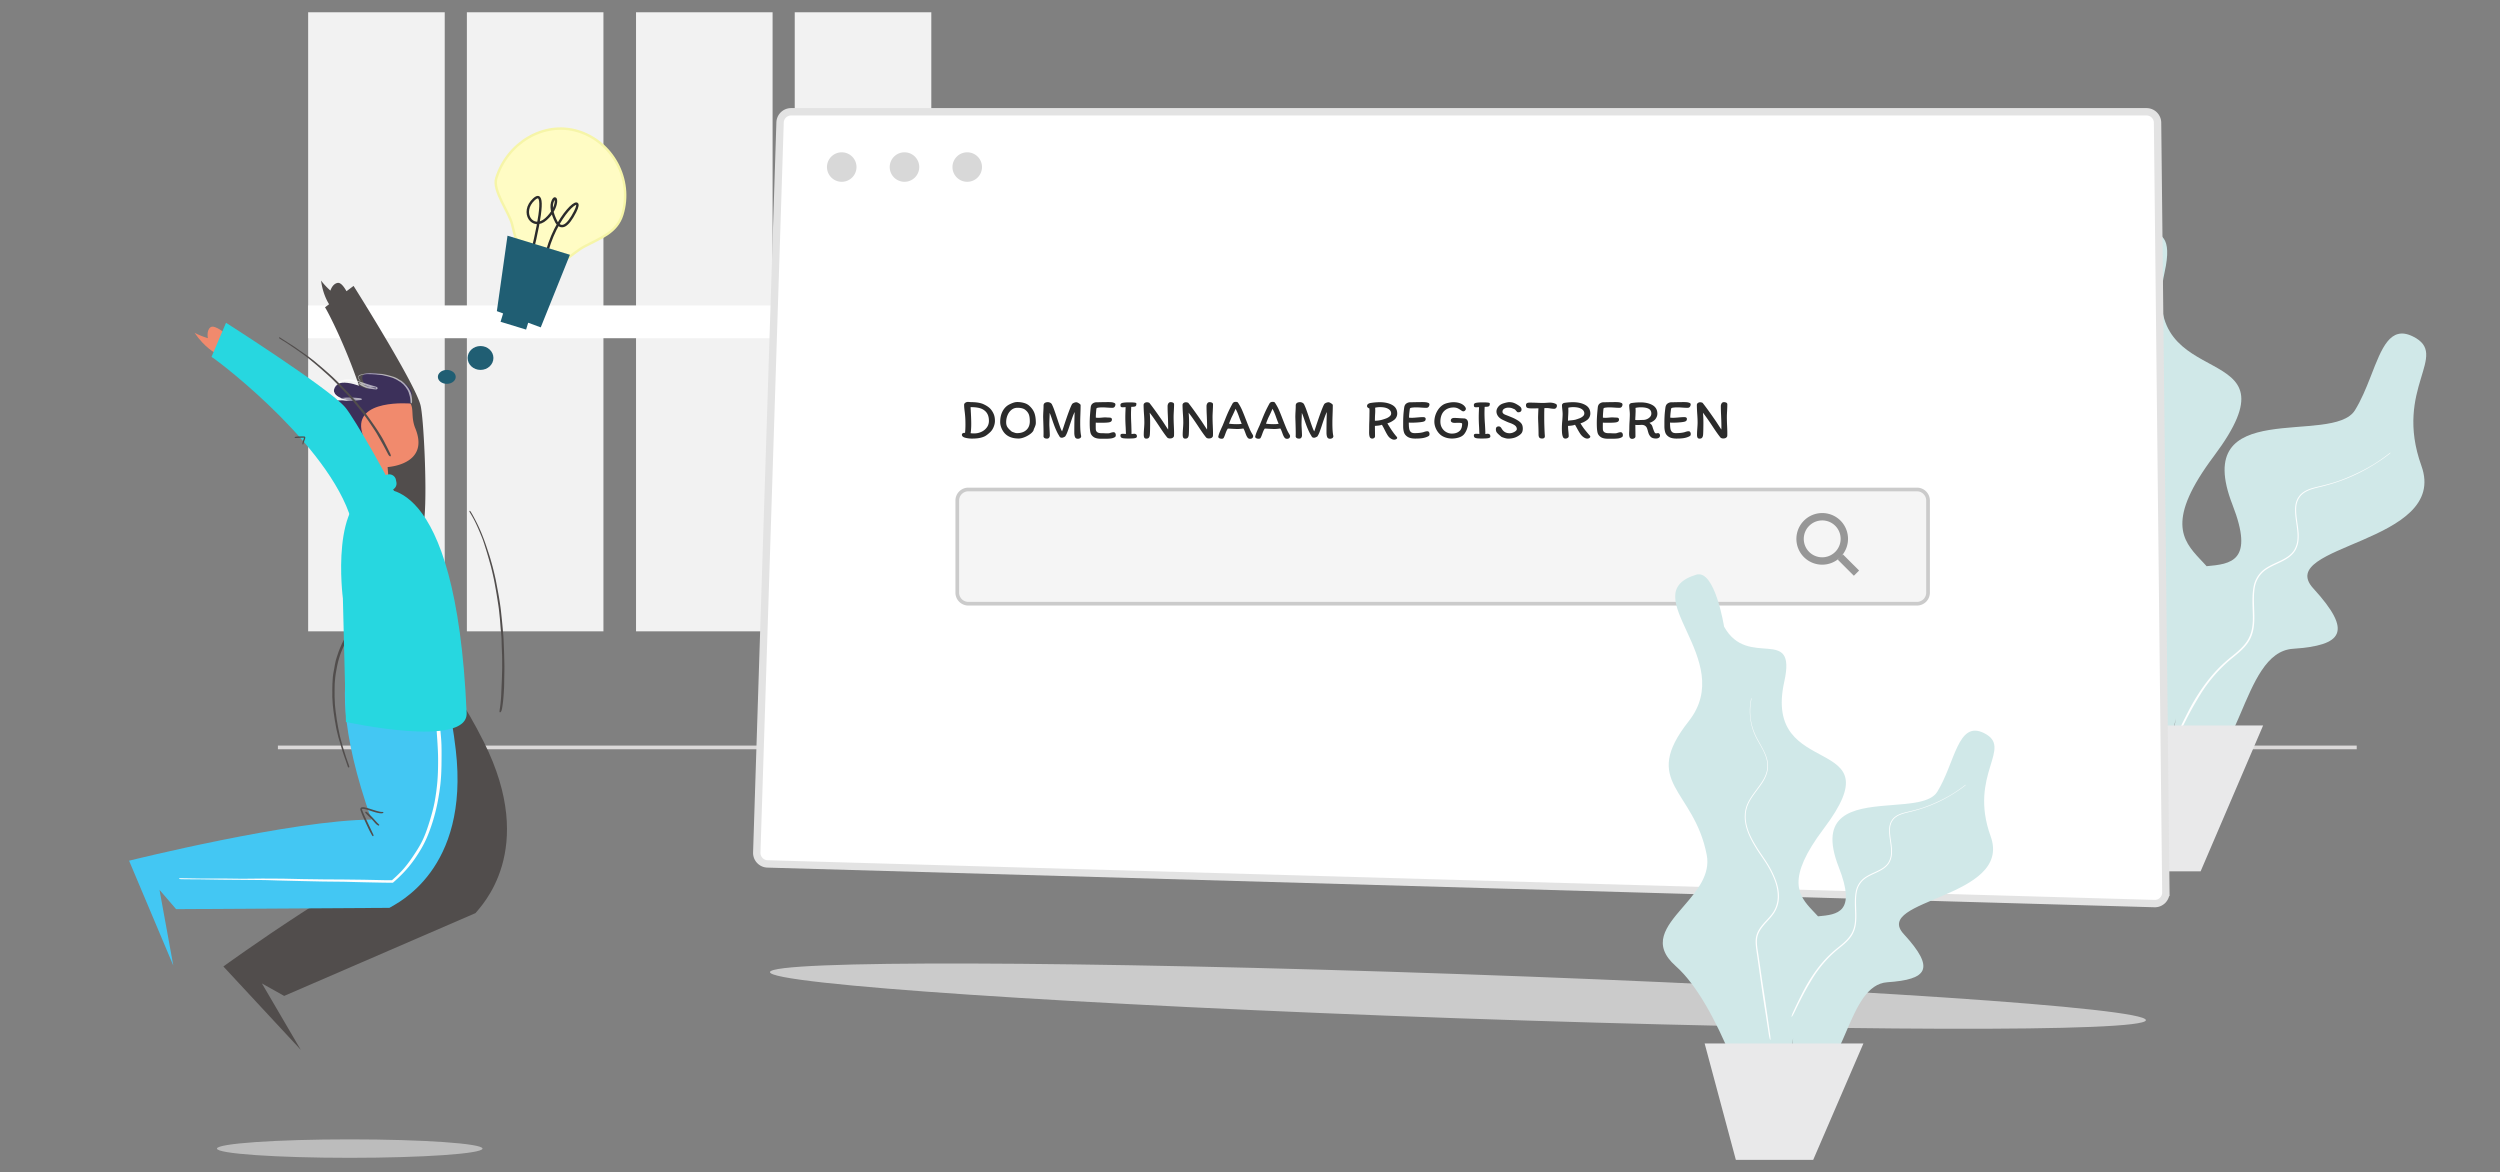 <svg xmlns="http://www.w3.org/2000/svg" width="610" height="286" fill="none"><rect width="100%" height="100%" fill="#808080" stroke="none"/><path fill="#F2F2F2" d="M75.19 3h33.323v151.049H75.19V3Zm80 0h33.323v151.049H155.19V3Zm-41.273 0h33.323v151.049h-33.323V3Zm80 0h33.323v151.049h-33.323V3Z"/><path stroke="#fff" stroke-width="8" d="M75.19 78.524h152.05"/><path stroke="#DBD9D9" stroke-width=".9" d="M67.809 182.37h507.23"/><path fill="#D0E8E8" d="M509.882 49.562c7.23 13.21 22.162-.714 18.285 16.85-6.785 30.736 34.35 15.089 12.002 44.907-11.62 15.507-7.714 20.466-3.365 25.102l.754.801c.29.308.577.617.858.93 5.938-.547 11.704-1.146 6.308-15-10.398-26.69 24.47-14.283 29.888-23.06 1.517-2.458 2.67-5.258 3.72-7.93l.223-.57c2.589-6.629 4.64-12.246 10.203-9.495 9.182 4.54-4.779 12.547 2.065 31.557 6.845 19.011-36.136 19.244-26.381 29.912 9.754 10.667 7.159 13.909-4.983 14.74-6.434.44-9.54 8.238-12.852 15.985l-.377.877c-2.83 6.565-5.907 12.893-11.396 14.446-7.181 2.031-5.394-4.17-3.956-14.249-4.336 19.102-1.659 35.154-12.553 23.667 0 0-9.71-33.706-23.124-45.682-7.51-6.707-2.817-12.184 2.298-18.155l.55-.642c3.847-4.507 7.695-9.327 6.573-15.188-3.884-20.27-20.278-21.933-5.452-40.893 14.827-18.958-17.002-38.863 2.28-44.781 5.671-1.74 8.432 15.87 8.432 15.87v.001Z"/><path fill="#fff" d="M518.027 84.525c.16-.773.28-.739.127.013-.334 1.758-.43 3.583-.225 5.372a17.515 17.515 0 0 0 1.416 5.177c.734 1.642 1.719 3.182 2.542 4.832.411.824.782 1.681 1.033 2.583.251.9.369 1.85.289 2.789-.147 1.899-1.044 3.632-2.083 5.134-1.04 1.519-2.198 2.925-3.13 4.461-.459.77-.852 1.573-1.126 2.413-.102.43-.258.848-.3 1.29-.031.22-.072.437-.095.657l-.03.663c-.062 1.774.392 3.552 1.042 5.22.68 1.667 1.582 3.24 2.541 4.776.958 1.54 2.037 3.007 3.01 4.571a29.885 29.885 0 0 1 2.436 4.841c.667 1.685 1.088 3.493 1.086 5.331a9.29 9.29 0 0 1-1.618 5.21c-1.042 1.514-2.392 2.713-3.455 4.123-.528.702-1 1.45-1.277 2.271-.292.815-.376 1.69-.344 2.568.03.91.178 1.823.315 2.742l.412 2.755.787 5.503c.28 1.832.564 3.684.846 5.516l.796 5.506.786 5.503c.397 2.793.039 2.854-.396.035l-.838-5.493-.852-5.511-.78-5.504-.766-5.49-.391-2.75c-.129-.915-.272-1.839-.301-2.78-.032-.904.048-1.841.357-2.716.291-.88.787-1.67 1.332-2.39 1.099-1.442 2.442-2.609 3.46-4.074 1.02-1.458 1.55-3.262 1.556-5.032.006-1.773-.361-3.534-1.014-5.198-.645-1.668-1.47-3.263-2.408-4.791-.957-1.55-2.053-3.022-3.012-4.574-.961-1.55-1.852-3.15-2.536-4.843-.654-1.695-1.117-3.498-1.05-5.324l.032-.682c.024-.226.067-.45.1-.675.046-.454.204-.885.313-1.327.285-.864.691-1.684 1.16-2.464.95-1.555 2.113-2.979 3.149-4.478 1.038-1.487 1.943-3.158 2.095-5.006.171-1.842-.431-3.634-1.24-5.263-.808-1.644-1.834-3.195-2.567-4.854a17.618 17.618 0 0 1-1.387-5.222c-.2-1.8-.141-3.637.203-5.414Zm64.818 26.213c.547-.422.623-.325.085.094-1.25.98-2.586 1.866-3.943 2.697a43.075 43.075 0 0 1-4.192 2.265 44.147 44.147 0 0 1-4.416 1.784c-1.501.52-3.04.944-4.58 1.309-1.52.365-3.086.795-4.18 1.834-.28.247-.477.567-.689.87-.115.148-.161.334-.247.498l-.058.126a1.8 1.8 0 0 0-.133.397c-.234.711-.24 1.488-.23 2.251.065 1.543.398 3.086.553 4.676.09.792.097 1.608.007 2.42-.087.818-.37 1.612-.767 2.342-.43.716-1.036 1.308-1.7 1.778-.666.472-1.385.84-2.101 1.181-1.429.68-2.896 1.277-4.035 2.277a6.589 6.589 0 0 0-2.057 3.853c-.258 1.491-.213 3.035-.167 4.578.047 1.545.14 3.116-.038 4.688-.162 1.563-.681 3.137-1.642 4.415-.943 1.288-2.169 2.294-3.367 3.272-1.257 1-2.43 2.08-3.534 3.233a37.386 37.386 0 0 0-3.055 3.675c-.946 1.29-1.776 2.674-2.588 4.05a75.6 75.6 0 0 0-2.303 4.211 168.556 168.556 0 0 0-2.119 4.31c-1.045 2.202-1.378 2.057-.35-.186.67-1.462 1.353-2.907 2.076-4.343.722-1.44 1.454-2.883 2.276-4.271a47.13 47.13 0 0 1 2.657-4.037 37.44 37.44 0 0 1 3.097-3.697 35.885 35.885 0 0 1 3.587-3.23c1.201-.972 2.4-1.987 3.305-3.216.917-1.215 1.431-2.68 1.6-4.209.182-1.531.07-3.11.027-4.657-.04-1.547-.05-3.097.217-4.635a6.918 6.918 0 0 1 2.16-4.041c1.2-1.046 2.695-1.66 4.114-2.331.712-.336 1.418-.69 2.064-1.14.644-.447 1.222-1.004 1.63-1.677.375-.69.647-1.438.732-2.223.088-.781.084-1.574 0-2.357-.145-1.57-.474-3.118-.534-4.693-.007-.782-.002-1.584.244-2.337.044-.192.111-.379.202-.554.09-.174.141-.37.262-.527.225-.324.436-.66.734-.921 1.174-1.094 2.784-1.478 4.304-1.838 1.537-.356 3.05-.738 4.55-1.247 1.5-.506 2.982-1.129 4.417-1.794a43.2 43.2 0 0 0 4.198-2.216 42.03 42.03 0 0 0 3.927-2.707Z"/><path fill="#E9E9EA" d="m503.987 177.017 9.478 35.584h23.489l15.246-35.584h-48.213Z"/><path fill="#CBCBCB" d="M355.548 248.452c92.709 3.237 167.949 3.448 168.053.47.104-2.978-74.968-8.016-167.677-11.254-92.709-3.237-167.949-3.448-168.053-.47-.104 2.978 74.968 8.016 167.677 11.254Z"/><path fill="#fff" stroke="#E3E3E3" stroke-width="1.8" d="M523.741 27.276a2.696 2.696 0 0 1 2.702 2.668l2.027 187.806a2.697 2.697 0 0 1-2.656 2.726l-338.536-9.68a2.7 2.7 0 0 1-2.625-2.771l5.684-178.138a2.695 2.695 0 0 1 2.7-2.611h330.704Z"/><path fill="#2B2B2B" d="M237.192 107.014c.84 0 1.533-.068 2.08-.203.545-.135.98-.31 1.301-.525a7.82 7.82 0 0 0 1.03-.84c.345-.317.625-.735.84-1.253.214-.518.321-1.015.321-1.491 0-.644-.098-1.197-.294-1.659a4.579 4.579 0 0 0-.756-1.225c-.382-.43-.945-.819-1.687-1.169-.742-.35-1.747-.525-3.017-.525-.084 0-.21-.01-.378-.028a5.724 5.724 0 0 0-.49-.028c-.205 0-.406.068-.602.203-.196.135-.294.301-.294.497 0 .308.017.611.05.91.032.299.053.48.062.546.066.504.117 1.01.154 1.519.038.509.056 1.15.056 1.925 0 .69-.032 1.344-.098 1.96a.633.633 0 0 0-.168-.014.755.755 0 0 0-.413.119.378.378 0 0 0-.14.138.375.375 0 0 0-.049.191c0 .345.257.59.77.735a6.335 6.335 0 0 0 1.722.217Zm.518-1.26c-.364 0-.658-.019-.882-.056.103-.579.154-1.349.154-2.31 0-.663-.028-1.535-.084-2.618-.018-.28-.028-.476-.028-.588-.025-.28-.039-.56-.042-.84.71 0 1.316.049 1.82.147.504.098.93.254 1.274.469.467.29.812.658 1.036 1.106.224.448.336.99.336 1.624 0 .607-.168 1.141-.504 1.603a3.367 3.367 0 0 1-1.33 1.078 4.085 4.085 0 0 1-1.75.385ZM248.569 107c.373 0 .807-.093 1.302-.28a6.22 6.22 0 0 0 1.379-.728c.425-.299.73-.611.917-.938.028-.168.112-.397.252-.686.093-.21.175-.425.245-.644.051-.168.077-.355.077-.56 0-.98-.119-1.785-.357-2.415-.238-.63-.651-1.211-1.239-1.743-.327-.299-.747-.525-1.26-.679a5.926 5.926 0 0 0-1.708-.231c-.308 0-.66.072-1.057.217a6.89 6.89 0 0 0-1.141.539c-.607.392-1.08.94-1.421 1.645-.34.705-.511 1.533-.511 2.485 0 .355.058.719.175 1.092.117.373.282.733.497 1.078.765 1.232 2.049 1.848 3.85 1.848Zm-.392-1.316c-.177 0-.336-.021-.476-.063-.14-.042-.406-.138-.798-.287-.476-.383-.828-.737-1.057-1.064-.229-.327-.343-.742-.343-1.246 0-.588.11-1.153.329-1.694.22-.541.539-.982.959-1.323.42-.34.92-.511 1.498-.511.383 0 .74.042 1.071.126.331.084.604.215.819.392.41.327.695.695.854 1.106.159.41.238.97.238 1.68 0 .896-.28 1.6-.84 2.114-.56.513-1.311.77-2.254.77Zm14.849 1.372c.177 0 .35-.049.518-.147.168-.098.256-.264.266-.497-.16-.635-.238-1.685-.238-3.15 0-.448.004-.842.014-1.183.009-.34.018-.632.028-.875.037-1.008.056-1.792.056-2.352 0-.121-.138-.268-.413-.441-.276-.173-.483-.259-.623-.259-.187 0-.385.044-.595.133-.21.089-.357.189-.441.301-.364.588-1.074 2.492-2.128 5.712l-.322.952c-.122-.168-.271-.488-.448-.959a57.843 57.843 0 0 1-.714-2.065c-.318-.952-.57-1.687-.756-2.205a13.49 13.49 0 0 0-.56-1.351.923.923 0 0 0-.427-.406 1.289 1.289 0 0 0-.567-.14c-.308 0-.56.068-.756.203-.196.135-.294.348-.294.637 0 .252-.005.485-.014.7l-.028.56a28.248 28.248 0 0 0-.056 1.512l.014.504c.056 1.568.084 2.711.084 3.43 0 .355-.005.611-.014.77a.526.526 0 0 0 .245.441c.154.098.357.147.609.147.233 0 .406-.08.518-.238a.97.97 0 0 0 .168-.574c0-.308-.028-.947-.084-1.918a12.39 12.39 0 0 1-.028-.756c0-.261.009-.69.028-1.288.028-.495.042-.99.042-1.484.074.121.165.329.273.623.107.294.217.609.329.945.056.159.114.329.175.511.06.182.128.371.203.567.196.56.41 1.097.644 1.61.233.513.424.882.574 1.106.046.075.102.173.168.294a.87.87 0 0 0 .224.28c.084.065.224.098.42.098.12 0 .263-.04.427-.119l.329-.161c.196-.261.385-.63.567-1.106.239-.643.461-1.291.665-1.946.189-.567.35-1.04.484-1.421l.125-.35c.154-.425.32-.814.497-1.169a137.35 137.35 0 0 0-.084 4.998c0 .485.058.861.175 1.127.116.266.357.399.72.399h.001Zm6.616 0c.532 0 .968-.019 1.31-.056.34-.037.636-.117.888-.238.168-.084.28-.166.336-.245.056-.08.08-.217.07-.413a.765.765 0 0 0-.14-.441.47.47 0 0 0-.176-.155.472.472 0 0 0-.23-.048c-.13 0-.273.021-.427.063-.154.042-.31.091-.469.147-.159.047-.36.07-.602.07l-.518-.014a17.766 17.766 0 0 0-.952-.028c-.877 0-1.33-.327-1.358-.98-.01-.168-.014-.457-.014-.868 0-.317.005-.56.014-.728.261.019.48.028.658.028h.854c.793 0 1.367-.033 1.722-.098.261-.056.443-.14.546-.252a.637.637 0 0 0 .154-.448c0-.308-.215-.462-.644-.462l-.434-.014a6.673 6.673 0 0 0-.49-.028 7.118 7.118 0 0 0-.826.042 9.622 9.622 0 0 1-.882.056c-.215 0-.43-.014-.644-.042-.019-.401.023-1.11.126-2.128.01-.112.07-.191.182-.238.112-.047.299-.08.56-.098.205-.028.434-.042.686-.042.2 0 .467.01.8.029l.432.027c.415.032.83.05 1.246.056.252 0 .439-.089.56-.266a.957.957 0 0 0 .182-.546.399.399 0 0 0-.224-.357 2.638 2.638 0 0 0-.63-.189 9.908 9.908 0 0 0-1.092-.042l-1.232.014c-.653.019-1.125.028-1.414.028-.355 0-.672.1-.952.301-.28.2-.443.525-.49.973-.159 1.53-.238 2.753-.238 3.668 0 .42.005.737.014.952.019.635.08 1.153.182 1.554.103.401.355.744.756 1.029.401.285 1.017.427 1.848.427h.952Zm5.819-.056c.522 0 .921-.016 1.197-.049.275-.033.469-.086.58-.161a.369.369 0 0 0 .128-.138.368.368 0 0 0 .041-.184c0-.215-.061-.373-.182-.476-.122-.103-.285-.154-.49-.154-.075 0-.29.023-.644.07 0-.523-.019-1.325-.056-2.408a49.14 49.14 0 0 1-.07-2.506c0-.345.018-.92.056-1.722l.28-.014c.382 0 .641-.049.777-.147.135-.098.203-.306.203-.623 0-.13-.143-.215-.427-.252a10.726 10.726 0 0 0-1.281-.056c-.738 0-1.286.037-1.645.112-.36.075-.54.243-.54.504 0 .233.036.387.106.462.07.075.207.112.413.112.177 0 .424-.01.742-.028l-.028.77c-.028.7-.042 1.25-.042 1.652 0 .747.028 1.568.084 2.464l.07 1.652-.462-.028-.294-.014c-.187 0-.332.028-.434.084-.103.056-.154.163-.154.322 0 .215.056.376.168.483.112.107.312.18.602.217.289.037.723.056 1.302.056Zm4.25.028c.27 0 .47-.072.595-.217.126-.145.208-.352.245-.623.028-.215.05-.665.063-1.351.014-.686.021-1.244.021-1.673 0-.97-.037-1.792-.112-2.464.598.756 1.368 1.848 2.31 3.276.84 1.279 1.48 2.184 1.918 2.716.066.09.156.161.26.203.125.06.277.091.454.091.336 0 .586-.072.75-.217.163-.145.244-.292.244-.441.01-.15.014-.378.014-.686v-.136c-.004-.383-.023-.94-.056-1.67a48.742 48.742 0 0 1-.056-2.058c0-.327.019-.826.056-1.498.038-.69.056-1.227.056-1.61a.435.435 0 0 0-.252-.42 1.266 1.266 0 0 0-.574-.126c-.252 0-.44.1-.567.301a1.3 1.3 0 0 0-.189.707c0 .69.024 1.489.07 2.394a74.977 74.977 0 0 1 .07 2.66c0 .27-.004.48-.014.63l-1.316-2.016c-1.372-1.997-2.46-3.5-3.262-4.508a1.422 1.422 0 0 0-.588-.14.925.925 0 0 0-.567.182.602.602 0 0 0-.245.518c0 .439.028 1.115.084 2.03.066.83.098 1.568.098 2.212-.001.314-.013.627-.037.94l-.015.24-.018.248c-.056.765-.08 1.34-.07 1.722.019.29.077.492.175.609.098.117.25.175.455.175Zm9.5 0c.271 0 .47-.072.596-.217.126-.145.207-.352.245-.623.028-.215.049-.665.063-1.351.014-.686.02-1.244.02-1.673 0-.97-.037-1.792-.111-2.464.597.756 1.367 1.848 2.31 3.276.84 1.279 1.48 2.184 1.918 2.716.066.09.156.161.259.203.126.06.277.091.455.091.336 0 .585-.072.749-.217.163-.145.245-.292.245-.441.01-.15.014-.378.014-.686 0-.383-.019-.985-.056-1.806a48.742 48.742 0 0 1-.056-2.058c0-.327.018-.826.056-1.498.037-.69.056-1.227.056-1.61a.435.435 0 0 0-.252-.42 1.266 1.266 0 0 0-.574-.126c-.252 0-.441.1-.567.301a1.3 1.3 0 0 0-.19.707c0 .69.024 1.489.07 2.394.01.196.024.57.043 1.12.018.55.028 1.064.028 1.54 0 .27-.005.48-.014.63l-1.316-2.016c-1.372-1.997-2.46-3.5-3.262-4.508a1.422 1.422 0 0 0-.588-.14.925.925 0 0 0-.567.182.602.602 0 0 0-.245.518c0 .439.028 1.115.084 2.03.065.83.098 1.568.098 2.212 0 .233-.01.5-.028.798l-.042.63c-.056.765-.08 1.34-.07 1.722.018.29.077.492.175.609.098.117.25.175.455.175h-.001Zm15.83.042a.772.772 0 0 0 .524-.175c.136-.117.203-.287.203-.511 0-.093-.074-.261-.224-.504a8.728 8.728 0 0 1-.637-1.239 63.15 63.15 0 0 1-.679-1.687l-.294-.742a54.297 54.297 0 0 0-.875-2.17c-.232-.53-.506-1.04-.819-1.526a2.207 2.207 0 0 0-.21-.315.401.401 0 0 0-.189-.112 1.505 1.505 0 0 0-.385-.035.82.82 0 0 0-.434.119.713.713 0 0 0-.28.287c-.362.65-.7 1.314-1.015 1.988-.256.56-.539 1.232-.847 2.016l-.56 1.372a40.208 40.208 0 0 0-.707 1.589 6.446 6.446 0 0 0-.357 1.127c0 .159.087.282.26.371.172.089.361.133.566.133.243 0 .406-.07.49-.21.122-.205.266-.55.434-1.036.089-.256.19-.508.301-.756.08-.168.175-.327.287-.476.28 0 .654.019 1.12.056.122 0 .306.007.553.021.248.014.474.021.68.021.373 0 .853-.042 1.441-.126.112.168.213.369.301.602l.161.42c.094.27.182.502.266.693.084.191.187.366.308.525.14.187.346.28.616.28h.001Zm-3.22-3.57c-.691 0-1.335-.037-1.933-.112.299-.83.565-1.465.798-1.904.346-.71.607-1.288.784-1.736.29.495.579 1.162.868 2.002.28.784.495 1.335.644 1.652-.28.065-.667.098-1.162.098h.001Zm12.23 3.57c.215 0 .39-.058.525-.175.135-.117.203-.287.203-.511 0-.093-.075-.261-.224-.504a8.728 8.728 0 0 1-.637-1.239 63.176 63.176 0 0 1-.68-1.687l-.293-.742a54.297 54.297 0 0 0-.875-2.17c-.233-.53-.507-1.04-.82-1.526a2.207 2.207 0 0 0-.21-.315.4.4 0 0 0-.188-.112 1.505 1.505 0 0 0-.385-.035.82.82 0 0 0-.434.119.713.713 0 0 0-.28.287c-.362.65-.7 1.314-1.015 1.988a39.55 39.55 0 0 0-.847 2.016l-.56 1.372a40.208 40.208 0 0 0-.707 1.589 6.446 6.446 0 0 0-.357 1.127c0 .159.086.282.259.371.173.089.362.133.567.133.243 0 .406-.07.49-.21.121-.205.266-.55.434-1.036.121-.336.222-.588.3-.756a2.78 2.78 0 0 1 .288-.476c.28 0 .653.019 1.12.056.121 0 .306.007.553.021.247.014.474.021.679.021.373 0 .854-.042 1.442-.126.112.168.212.369.3.602l.162.42c.093.27.182.502.266.693.084.191.187.366.308.525.14.187.345.28.616.28Zm-3.22-3.57c-.69 0-1.335-.037-1.932-.112.299-.83.565-1.465.798-1.904.345-.71.607-1.288.784-1.736.29.495.579 1.162.868 2.002.28.784.495 1.335.644 1.652-.28.065-.667.098-1.162.098Zm13.728 3.556c.178 0 .35-.049.518-.147.168-.098.257-.264.266-.497-.158-.635-.238-1.685-.238-3.15 0-.448.005-.842.014-1.183l.028-.875c.038-1.008.056-1.792.056-2.352 0-.121-.137-.268-.413-.441-.275-.173-.483-.259-.623-.259a1.53 1.53 0 0 0-.595.133c-.21.089-.357.189-.44.301-.365.588-1.074 2.492-2.129 5.712l-.322.952c-.12-.168-.27-.488-.448-.959a57.843 57.843 0 0 1-.714-2.065 99.688 99.688 0 0 0-.756-2.205 13.73 13.73 0 0 0-.56-1.351.923.923 0 0 0-.427-.406 1.289 1.289 0 0 0-.567-.14c-.308 0-.56.068-.756.203-.196.135-.294.348-.294.637 0 .252-.004.485-.014.7-.009.215-.018.401-.028.56a28.248 28.248 0 0 0-.056 1.512l.014.504c.056 1.568.084 2.711.084 3.43 0 .355-.004.611-.014.77a.526.526 0 0 0 .245.441c.154.098.357.147.61.147.233 0 .405-.08.517-.238a.97.97 0 0 0 .168-.574c0-.308-.028-.947-.084-1.918-.018-.317-.028-.57-.028-.756 0-.261.01-.69.028-1.288.028-.495.042-.99.042-1.484.075.121.166.329.273.623.108.294.217.609.33.945.055.159.114.329.174.511.061.182.129.371.203.567.196.56.411 1.097.644 1.61.234.513.425.882.574 1.106.047.075.103.173.168.294a.87.87 0 0 0 .224.28c.084.065.224.098.42.098.122 0 .264-.04.427-.119l.17-.083.12-.058.04-.02c.195-.261.384-.63.566-1.106.239-.643.461-1.291.665-1.946.252-.756.455-1.346.61-1.771.153-.425.32-.814.496-1.169a137.35 137.35 0 0 0-.084 4.998c0 .485.059.861.175 1.127.117.266.357.399.721.399Zm15.608.224a.989.989 0 0 0 .518-.133c.15-.089.224-.194.224-.315a.342.342 0 0 0-.112-.252c-.71-.812-1.47-1.909-2.282-3.29.579-.15 1.148-.443 1.708-.882.215-.177.385-.399.511-.665s.19-.544.19-.833c0-.933-.402-1.629-1.205-2.086-.803-.457-1.815-.686-3.038-.686-.719 0-1.456.06-2.212.182a1.427 1.427 0 0 0-.65.245.621.621 0 0 0-.26.539c0 .121.056.231.168.329.112.098.243.17.392.217.028.224.042.443.042.658l-.014.714c0 .355-.01.905-.028 1.652a36.275 36.275 0 0 0-.042 1.806l-.014 1.022c0 .55.065.957.196 1.218.13.196.317.294.56.294.196 0 .36-.054.49-.161a.519.519 0 0 0 .196-.427c0-.476-.01-1.311-.028-2.506.392-.028.723-.06.994-.098.27-.037.509-.098.714-.182.047.075.191.331.434.77l.238.476c.261.523.495.95.7 1.281.205.331.43.581.672.749.336.243.649.364.938.364Zm-4.69-4.62c0-.317.01-.737.028-1.26.037-.523.056-.924.056-1.204 0-.14-.01-.378-.028-.714.401-.093.793-.14 1.176-.14.877 0 1.552.142 2.023.427.471.285.707.651.707 1.099 0 .28-.119.52-.357.721a2.837 2.837 0 0 1-.777.469c-.28.112-.625.229-1.036.35a6.283 6.283 0 0 1-1.792.252Zm9.893 4.354c.69 0 1.267-.037 1.729-.112.462-.075.88-.2 1.253-.378.177-.084.296-.166.357-.245.06-.08.09-.217.09-.413a.787.787 0 0 0-.132-.441.449.449 0 0 0-.4-.203c-.214 0-.517.07-.91.21-.55.168-1.287.252-2.211.252-.411 0-.717-.098-.917-.294-.201-.196-.332-.471-.392-.826-.061-.355-.091-.84-.091-1.456.261.019.48.028.658.028.466 0 .959-.019 1.477-.056.518-.037.94-.089 1.267-.154.27-.056.457-.14.56-.252.102-.112.154-.27.154-.476a.363.363 0 0 0-.154-.308c-.103-.075-.262-.112-.476-.112-.336 0-.761.023-1.274.07-.7.065-1.2.098-1.498.098-.234 0-.453-.014-.658-.042 0-.457.065-1.167.196-2.128a.304.304 0 0 1 .196-.238c.112-.047.298-.08.56-.098.205-.028.476-.042.812-.042.27 0 .676.019 1.218.056.415.032.83.05 1.246.056.252 0 .44-.089.567-.266a.937.937 0 0 0 .189-.546c0-.168-.068-.287-.203-.357-.136-.07-.343-.133-.623-.189a10.16 10.16 0 0 0-1.092-.042l-1.218.014c-.654.019-1.167.028-1.54.028-.346 0-.663.1-.952.301-.29.2-.467.525-.532.973-.103.747-.17 1.4-.203 1.96s-.05 1.143-.05 1.75v.882c0 .57.07 1.069.21 1.498.14.43.432.786.876 1.071.443.285 1.08.427 1.91.427h.001Zm8.884-.014a5.46 5.46 0 0 0 1.813-.287c.546-.191.96-.474 1.24-.847.289-.383.513-.817.671-1.302.159-.485.238-.91.238-1.274 0-.392-.1-.69-.3-.896-.201-.205-.465-.308-.792-.308-.224 0-.588-.019-1.092-.056a17.29 17.29 0 0 0-1.204-.056c-.252 0-.452.054-.602.161-.15.107-.224.273-.224.497 0 .159.08.29.238.392.159.103.374.154.644.154l1.008-.014c.28 0 .495.019.644.056.15.037.224.103.224.196 0 .663-.158 1.195-.476 1.596a2.24 2.24 0 0 1-.819.567c-.34.145-.744.217-1.21.217-.467 0-.915-.117-1.345-.35a2.773 2.773 0 0 1-1.05-1.015c-.27-.443-.406-.959-.406-1.547 0-.616.103-1.171.308-1.666a2.79 2.79 0 0 1 .938-1.204c.55-.392 1.209-.588 1.974-.588.383 0 .719.068 1.008.203.29.135.635.348 1.036.637a.469.469 0 0 0 .168.07c.075.019.14.028.196.028.13 0 .262-.065.392-.196.13-.13.196-.27.196-.42 0-.13-.056-.28-.168-.448-.261-.373-.64-.66-1.134-.861-.494-.2-1.068-.301-1.722-.301-.42 0-.882.06-1.386.182-.504.121-.896.275-1.176.462-.644.42-1.155 1.01-1.533 1.771a5.212 5.212 0 0 0-.567 2.345c0 .55.124 1.104.371 1.659a4.38 4.38 0 0 0 1.015 1.435c.346.317.775.565 1.288.742a4.868 4.868 0 0 0 1.596.266Zm7.443 0c.522 0 .921-.016 1.197-.049.275-.033.469-.086.58-.161a.369.369 0 0 0 .128-.138.368.368 0 0 0 .041-.184c0-.215-.06-.373-.182-.476-.122-.103-.285-.154-.49-.154-.056 0-.138.01-.245.028-.1.018-.2.032-.301.042 0-.42-.014-.884-.042-1.393l-.056-1.015a40.318 40.318 0 0 1-.112-2.506c0-.55.014-1.125.042-1.722l.28-.014c.382 0 .641-.049.777-.147.135-.098.203-.306.203-.623 0-.13-.143-.215-.427-.252a10.726 10.726 0 0 0-1.281-.056c-.738 0-1.286.037-1.645.112-.36.075-.54.243-.54.504 0 .233.036.387.106.462.07.075.207.112.413.112.177 0 .424-.01.742-.028l-.028.77c-.028.7-.042 1.25-.042 1.652 0 .747.028 1.568.084 2.464l.07 1.652-.462-.028-.294-.014c-.187 0-.332.028-.434.084-.103.056-.154.163-.154.322 0 .215.056.376.168.483.112.107.312.18.602.217.29.037.723.056 1.302.056Zm6.336.028c.411 0 .817-.049 1.218-.147a3.761 3.761 0 0 0 1.064-.427c.458-.261.78-.527.966-.798.187-.27.28-.625.28-1.064 0-.504-.105-.905-.315-1.204-.21-.299-.539-.583-.987-.854a9.018 9.018 0 0 0-1.21-.63 54.17 54.17 0 0 0-1.562-.63c-.588-.205-.882-.471-.882-.798 0-.327.145-.576.434-.749.29-.173.621-.259.994-.259.392 0 .721.056.987.168.266.112.418.173.455.182.14.065.285.196.434.392.112.13.206.229.28.294.075.065.15.098.224.098.308 0 .525-.065.651-.196a.613.613 0 0 0 .14-.205.615.615 0 0 0 .05-.243.926.926 0 0 0-.295-.7c-.196-.187-.499-.397-.91-.63a4.07 4.07 0 0 0-.826-.371 3.311 3.311 0 0 0-.994-.133c-.205 0-.513.054-.924.161-.41.107-.709.208-.896.301a2.353 2.353 0 0 0-.903.763c-.247.34-.37.688-.37 1.043 0 .392.12.765.363 1.12.243.355.612.653 1.106.896.728.355 1.274.597 1.638.728.598.196 1.057.415 1.38.658.321.243.482.546.482.91 0 .205-.172.415-.518.63-.42.252-.835.378-1.246.378-.438 0-.819-.096-1.14-.287-.323-.191-.6-.492-.834-.903a1.115 1.115 0 0 0-.294-.35.593.593 0 0 0-.364-.126c-.252 0-.434.06-.546.182-.112.121-.168.303-.168.546 0 .308.082.567.245.777.164.21.455.488.875.833l.238.21c.206.093.474.189.805.287.332.098.623.147.875.147Zm8.255-.028c.439 0 .658-.191.658-.574l-.028-.406a72.726 72.726 0 0 1-.126-4.228c0-1.167.014-1.904.042-2.212.13-.01.322-.014.574-.014.261 0 .565.033.91.098.392.056.69.084.896.084a.617.617 0 0 0 .476-.217c.13-.143.2-.331.196-.525 0-.15-.033-.257-.098-.322a.849.849 0 0 0-.252-.168c-.355-.168-.789-.261-1.302-.28-.084 0-.285.01-.602.028-.467.037-.863.056-1.19.056-.401 0-.994-.019-1.778-.056-.71-.019-1.19-.028-1.442-.028-.588 0-.882.2-.882.602 0 .345.103.567.308.665.205.098.57.147 1.092.147l1.638-.014a76.65 76.65 0 0 0-.084 2.142c0 .345.019.929.056 1.75.037.99.056 1.815.056 2.478 0 .336.06.586.182.749.121.163.355.245.7.245Zm10.998.014a.95.95 0 0 0 .525-.14c.145-.093.217-.205.217-.336a.305.305 0 0 0-.098-.224 36.142 36.142 0 0 1-1.309-1.561c-.33-.425-.66-.912-.987-1.463.57-.15 1.14-.443 1.708-.882.215-.177.385-.399.511-.665s.19-.544.19-.833c0-.933-.402-1.629-1.205-2.086-.802-.457-1.815-.686-3.038-.686-.718 0-1.456.06-2.212.182a.815.815 0 0 0-.315.203.46.46 0 0 0-.147.343c0 .168.01.355.028.56l.042.434c.056.485.084.873.084 1.162 0 .355-.028.905-.084 1.652-.062.6-.094 1.203-.098 1.806 0 .504.02.938.056 1.302.038.364.122.677.252.938a.634.634 0 0 0 .56.294c.206 0 .39-.056.553-.168.164-.112.245-.252.245-.42 0-.252-.028-.658-.084-1.218a13.2 13.2 0 0 1-.084-1.288c.775-.037 1.344-.13 1.708-.28.047.075.192.331.434.77.308.57.58 1.031.812 1.386.234.355.5.64.798.854.336.243.65.364.938.364Zm-4.69-4.354c0-.448.014-.868.042-1.26.028-.401.042-.802.042-1.204l-.014-.714c.383-.093.77-.14 1.162-.14.878 0 1.554.142 2.03.427.476.285.714.651.714 1.099 0 .28-.119.52-.357.721-.238.2-.494.355-.77.462-.344.131-.691.25-1.043.357-.314.07-.632.116-.952.14-.056.01-.172.021-.35.035-.17.013-.338.039-.504.077Zm10.775 4.396c.532 0 .968-.019 1.309-.056a2.73 2.73 0 0 0 .889-.238c.168-.084.28-.166.336-.245.056-.08.08-.217.07-.413a.765.765 0 0 0-.14-.441.47.47 0 0 0-.176-.155.472.472 0 0 0-.23-.048c-.13 0-.273.021-.427.063-.154.042-.31.091-.469.147-.159.047-.36.07-.602.07l-.518-.014a17.766 17.766 0 0 0-.952-.028c-.877 0-1.33-.327-1.358-.98-.01-.168-.014-.457-.014-.868 0-.317.005-.56.014-.728.261.019.48.028.658.028h.854c.793 0 1.367-.033 1.722-.098.261-.056.443-.14.546-.252a.637.637 0 0 0 .154-.448c0-.308-.215-.462-.644-.462l-.434-.014a6.673 6.673 0 0 0-.49-.028 7.118 7.118 0 0 0-.826.042 9.622 9.622 0 0 1-.882.056c-.215 0-.43-.014-.644-.042-.019-.401.023-1.11.126-2.128.01-.112.07-.191.182-.238.112-.047.299-.08.56-.098.205-.028.434-.042.686-.042.2 0 .467.01.8.029l.432.027c.415.032.83.05 1.246.056.252 0 .439-.089.56-.266a.957.957 0 0 0 .182-.546.399.399 0 0 0-.224-.357 2.638 2.638 0 0 0-.63-.189 9.908 9.908 0 0 0-1.092-.042l-1.232.014c-.653.019-1.125.028-1.414.028-.355 0-.672.1-.952.301-.28.2-.443.525-.49.973-.159 1.53-.238 2.753-.238 3.668 0 .42.005.737.014.952.019.635.08 1.153.182 1.554.103.401.355.744.756 1.029.401.285 1.017.427 1.848.427h.952Zm4.88.028c.206 0 .39-.056.554-.168.163-.112.245-.252.245-.42 0-.653-.01-1.596-.028-2.828.168.028.345.042.532.042.158 0 .396-.01.714-.028l.308-.014c.345.01.618.084.819.224.2.14.345.31.434.511.088.2.175.469.259.805.093.336.172.579.238.728.205.41.438.69.7.84.26.15.606.224 1.036.224.289 0 .525-.063.707-.189.182-.126.273-.31.273-.553 0-.14-.045-.27-.133-.392a.408.408 0 0 0-.343-.182c-.122 0-.199.01-.231.028-.033.019-.12.028-.26.028-.149 0-.27-.086-.363-.259-.094-.173-.22-.488-.378-.945l-.182-.56a1.313 1.313 0 0 0-.378-.532c-.187-.168-.29-.261-.308-.28.42-.093.812-.299 1.176-.616.214-.168.394-.404.539-.707.137-.272.211-.571.217-.875 0-.943-.388-1.643-1.162-2.1-.775-.457-1.77-.686-2.982-.686-.747 0-1.503.06-2.268.182a.713.713 0 0 0-.308.196.479.479 0 0 0-.154.336c0 .168.009.357.028.567.018.21.032.362.042.455.056.485.084.873.084 1.162 0 .345-.02.891-.056 1.638-.045.61-.068 1.222-.07 1.834l-.014.616c-.02.28-.028.495-.028.644 0 .439.056.77.168.994.14.187.33.28.574.28h-.001Zm1.345-4.578c-.112 0-.308-.01-.588-.028 0-.29.014-.63.042-1.022l.014-.406c.018-.355.028-.62.028-.798 0-.15-.01-.392-.028-.728.466-.093.872-.14 1.218-.14.905 0 1.572.121 2.002.364.429.243.644.63.644 1.162.001.297-.109.584-.308.805-.21.242-.474.431-.77.553a2.3 2.3 0 0 1-.896.196l-.658.014c-.3.019-.532.028-.7.028Zm9.514 4.508c.69 0 1.267-.037 1.73-.112.461-.075.879-.2 1.252-.378.177-.084.296-.166.357-.245.06-.08.091-.217.091-.413a.796.796 0 0 0-.133-.441.442.442 0 0 0-.399-.203c-.215 0-.518.07-.91.21-.55.168-1.288.252-2.212.252-.41 0-.716-.098-.917-.294-.2-.196-.331-.471-.392-.826-.06-.355-.09-.84-.09-1.456.26.019.48.028.657.028.467 0 .96-.019 1.477-.056.518-.037.94-.089 1.267-.154.27-.056.457-.14.56-.252.103-.112.154-.27.154-.476a.363.363 0 0 0-.154-.308c-.103-.075-.261-.112-.476-.112-.336 0-.76.023-1.274.07-.7.065-1.2.098-1.498.098-.233 0-.453-.014-.658-.042 0-.457.065-1.167.196-2.128a.304.304 0 0 1 .196-.238c.112-.047.299-.08.56-.098.205-.028.476-.042.812-.042.27 0 .677.019 1.218.056.415.032.83.05 1.246.056.252 0 .441-.089.567-.266a.93.93 0 0 0 .19-.546c0-.168-.069-.287-.204-.357-.135-.07-.343-.133-.623-.189a10.16 10.16 0 0 0-1.092-.042l-1.218.014c-.653.019-1.167.028-1.54.028-.345 0-.663.1-.952.301-.29.2-.467.525-.532.973-.103.747-.17 1.4-.203 1.96s-.049 1.143-.049 1.75v.882c0 .57.07 1.069.21 1.498.14.43.432.786.875 1.071.443.285 1.08.427 1.911.427Zm5.595.014c.27 0 .469-.072.595-.217.126-.145.207-.352.245-.623.028-.215.049-.665.063-1.351.014-.686.02-1.244.02-1.673 0-.97-.037-1.792-.111-2.464.597.756 1.367 1.848 2.31 3.276.84 1.279 1.479 2.184 1.918 2.716.066.09.156.161.259.203.126.06.277.091.455.091.336 0 .585-.072.749-.217.163-.145.245-.292.245-.441.009-.15.014-.378.014-.686 0-.383-.019-.985-.056-1.806a48.742 48.742 0 0 1-.056-2.058c0-.327.018-.826.056-1.498.037-.69.056-1.227.056-1.61a.435.435 0 0 0-.252-.42 1.266 1.266 0 0 0-.574-.126c-.252 0-.441.1-.567.301a1.3 1.3 0 0 0-.19.707c0 .69.024 1.489.07 2.394.01.196.024.57.043 1.12.018.55.028 1.064.028 1.54 0 .27-.005.48-.014.63l-1.316-2.016c-1.372-1.997-2.46-3.5-3.262-4.508a1.422 1.422 0 0 0-.588-.14.925.925 0 0 0-.567.182.602.602 0 0 0-.245.518c0 .439.028 1.115.084 2.03.065.83.098 1.568.098 2.212 0 .233-.01.5-.028.798l-.042.63c-.056.765-.08 1.34-.07 1.722.018.29.077.492.175.609.098.117.25.175.455.175Z"/><path fill="#F5F5F5" stroke="#CBCBCB" stroke-width=".9" d="M467.742 119.434H236.276a2.7 2.7 0 0 0-2.7 2.7v22.471a2.7 2.7 0 0 0 2.7 2.7h231.466a2.7 2.7 0 0 0 2.7-2.7v-22.471a2.7 2.7 0 0 0-2.7-2.7Z"/><path stroke="#979797" stroke-width="1.8" d="M448.433 135.297a5.4 5.4 0 0 0 .007-7.635 5.4 5.4 0 0 0-7.636.007 5.4 5.4 0 0 0-.007 7.635 5.399 5.399 0 0 0 7.636-.007ZM449.068 135.933l3.914 3.914"/><path fill="#D0E8E8" d="M420.668 152.883c5.81 10.542 17.809-.57 14.693 13.448-5.452 24.529 27.603 12.041 9.644 35.839-9.337 12.376-6.198 16.333-2.703 20.033l.404.426c.3.317.6.633.89.956 4.772-.437 9.406-.915 5.07-11.971-5.097-12.994 3.341-14.377 11.686-15.07l.82-.066c5.05-.4 9.9-.677 11.511-3.269 4.353-7.004 4.982-17.497 11.367-14.36 7.379 3.622-3.84 10.013 1.66 25.184 5.5 15.172-29.038 15.359-21.2 23.872 7.838 8.513 5.753 11.1-4.003 11.763-9.756.663-9.987 22.232-19.788 24.987-5.77 1.621-4.335-3.327-3.18-11.369-3.483 15.244-1.333 28.052-10.086 18.885 0 0-7.804-26.9-18.582-36.457-5.928-5.257-2.395-9.567 1.627-14.235l.44-.51c3.163-3.671 6.426-7.59 5.503-12.378-3.121-16.177-16.295-17.505-4.38-32.635 11.913-15.13-13.663-31.016 1.83-35.74 4.559-1.388 6.777 12.667 6.777 12.667Z"/><path fill="#fff" d="M427.213 170.786c.129-.617.225-.59.102.01a14.249 14.249 0 0 0-.18 4.288 13.905 13.905 0 0 0 1.137 4.131c.59 1.31 1.381 2.54 2.043 3.856.33.659.628 1.342.83 2.062.202.718.296 1.476.232 2.226-.118 1.515-.839 2.898-1.673 4.097-.836 1.212-1.767 2.335-2.516 3.56a9.614 9.614 0 0 0-.905 1.926c-.082.344-.207.677-.241 1.03-.025.175-.057.348-.076.524l-.024.529c-.05 1.416.314 2.835.837 4.166.547 1.33 1.271 2.585 2.042 3.812.77 1.229 1.637 2.4 2.418 3.648a23.744 23.744 0 0 1 1.958 3.863c.536 1.345.875 2.788.873 4.255a7.374 7.374 0 0 1-1.3 4.157c-.838 1.21-1.922 2.166-2.777 3.29-.424.561-.803 1.159-1.026 1.814-.234.65-.302 1.349-.276 2.05.023.726.142 1.454.253 2.188l.331 2.198.632 4.392.68 4.402.64 4.395.631 4.391c.32 2.229.032 2.278-.318.028l-.673-4.384-.685-4.398-.626-4.393-.616-4.382-.315-2.194c-.103-.73-.218-1.467-.241-2.218-.026-.722.038-1.47.286-2.168.235-.702.633-1.332 1.07-1.907.884-1.151 1.963-2.082 2.782-3.251.82-1.165 1.244-2.604 1.25-4.017.004-1.415-.29-2.82-.815-4.148a23.49 23.49 0 0 0-1.935-3.824c-.77-1.237-1.65-2.411-2.42-3.65-.773-1.237-1.489-2.513-2.038-3.865-.526-1.353-.898-2.792-.845-4.25l.027-.543c.019-.18.053-.36.08-.539.037-.363.164-.707.252-1.059.229-.69.555-1.344.931-1.967.765-1.24 1.699-2.377 2.53-3.573.835-1.187 1.562-2.521 1.685-3.996.137-1.47-.347-2.9-.996-4.2-.65-1.312-1.474-2.55-2.063-3.874a13.988 13.988 0 0 1-1.115-4.167c-.165-1.44-.11-2.897.163-4.321Zm52.086 20.92c.44-.337.5-.26.068.075-1.004.782-2.078 1.489-3.168 2.153a34.709 34.709 0 0 1-3.369 1.807 35.618 35.618 0 0 1-3.548 1.423 38.478 38.478 0 0 1-3.681 1.045c-1.221.292-2.48.635-3.36 1.464-.224.198-.382.453-.552.695-.093.117-.13.266-.199.397-.069.132-.12.272-.153.417-.188.568-.193 1.188-.185 1.797.052 1.231.32 2.462.444 3.732.072.632.078 1.283.006 1.931-.07.653-.298 1.286-.616 1.87-.346.57-.833 1.043-1.367 1.418-.535.377-1.113.67-1.688.943-1.148.542-2.327 1.019-3.243 1.817a5.245 5.245 0 0 0-1.653 3.075c-.206 1.19-.17 2.422-.133 3.654.037 1.233.112 2.486-.031 3.74-.13 1.248-.548 2.504-1.32 3.525-.757 1.027-1.742 1.83-2.705 2.61a28.552 28.552 0 0 0-2.84 2.58c-.88.925-1.7 1.905-2.455 2.934-.76 1.029-1.427 2.134-2.08 3.232a60.554 60.554 0 0 0-1.85 3.36 133.896 133.896 0 0 0-1.702 3.44c-.84 1.758-1.108 1.642-.283-.148.539-1.167 1.088-2.32 1.67-3.466.579-1.149 1.168-2.301 1.828-3.409a37.745 37.745 0 0 1 2.135-3.222 29.934 29.934 0 0 1 2.489-2.95c.9-.924 1.87-1.786 2.882-2.578.965-.776 1.93-1.586 2.656-2.566.737-.97 1.15-2.139 1.286-3.36.146-1.222.056-2.481.022-3.716-.032-1.235-.042-2.472.174-3.699a5.514 5.514 0 0 1 1.735-3.225c.965-.835 2.166-1.325 3.306-1.86.572-.269 1.14-.552 1.659-.91.518-.357.982-.801 1.31-1.34.3-.55.52-1.146.588-1.773a8.572 8.572 0 0 0 0-1.881c-.117-1.253-.38-2.489-.429-3.745-.005-.624-.002-1.265.196-1.865.03-.156.094-.3.162-.442.072-.14.114-.296.211-.421.18-.258.35-.527.59-.736.943-.872 2.237-1.178 3.458-1.466 1.235-.285 2.451-.589 3.656-.995a35.475 35.475 0 0 0 3.55-1.432 34.784 34.784 0 0 0 3.373-1.769 33.763 33.763 0 0 0 3.156-2.16Z"/><path fill="#E9E9EA" d="m415.931 254.602 7.616 28.399h18.874l12.253-28.399h-38.743Z"/><path fill="#D8D8D8" d="M205.384 44.358a3.6 3.6 0 0 0 3.603-3.596 3.6 3.6 0 0 0-3.603-3.596 3.6 3.6 0 0 0-3.603 3.596 3.6 3.6 0 0 0 3.603 3.596ZM220.694 44.358a3.6 3.6 0 0 0 3.603-3.596 3.6 3.6 0 0 0-3.603-3.596 3.6 3.6 0 0 0-3.603 3.596 3.6 3.6 0 0 0 3.603 3.596ZM236.005 44.358a3.6 3.6 0 0 0 3.603-3.596 3.6 3.6 0 0 0-3.603-3.596 3.6 3.6 0 0 0-3.603 3.596 3.6 3.6 0 0 0 3.603 3.596Z"/><path fill="#BCBCBC" d="M85.334 282.508c-17.894 0-32.4-1.008-32.4-2.251 0-1.243 14.506-2.251 32.4-2.251s32.4 1.008 32.4 2.251c0 1.243-14.506 2.251-32.4 2.251Z"/><path fill="#514D4C" d="m105.32 161.992-.4-.389c-9.385-8.998-15.198-3.813-15.198-3.813s-13.905 11.184 15.866 47.337c-17.888 6.55-51.084 30.693-51.084 30.693l18.889 20.35-9.48-16.206 5.42 3.04 46.692-20.206c1.197-1.573 15.3-15.268 2.033-41.75-4.705-9.392-8.997-15.348-12.738-19.056Z"/><path fill="#43C7F3" d="M92.536 151.433s-17.52 4.403-1.91 48.558c-19.05.037-59.131 10.02-59.131 10.02l10.79 25.584-3.367-18.473 4.055 4.711 52.046-.316c1.663-1.069 19.6-9.114 16.19-38.536-4.32-37.27-18.673-31.548-18.673-31.548Z"/><path fill="#514D4C" d="M93.491 198.152c-.048-.043-.118-.053-.195-.041h-.079c-.26 0-.52-.045-.919-.146l-.357-.095-.266-.077c-.09-.026-.18-.054-.283-.086l-.804-.255-.686-.214c-.198-.059-.36-.104-.525-.145l-.167-.04c-.358-.077-.533-.102-.767-.09-.235.021-.373.073-.48.256a.513.513 0 0 0-.047.305c.01.072.029.143.055.211l.106.302.082.22c.247.637.516 1.266.805 1.885l.552 1.204.258.55c.26.557.54 1.104.839 1.64l.18.313c.099.165.225.26.326.096.04-.065.031-.154-.008-.256l-.023-.052-1.75-3.724-.241-.529c-.078-.171-.153-.34-.226-.505a24.646 24.646 0 0 1-.335-.8l-.104-.269-.024-.068-.054-.163-.024-.085c-.011-.046-.012-.071-.007-.082.023-.04.182-.06.399-.032.13.015.266.04.428.08l.21.052.315.09.363.112.837.27.45.137c.182.055.346.1.505.14l.235.057c.676.142.977.173 1.337.087.116-.034.21-.143.089-.253Zm-.973 3.058-.029-.034a7.307 7.307 0 0 1-.293-.273c-.146-.144-.276-.28-.45-.472l-.486-.546-.45-.484-.822-.839a3.246 3.246 0 0 0-.594-.486c-.088-.055-.194-.034-.246.051a.194.194 0 0 0 .026.229l.15.165c.127.136.258.27.43.441l.837.821.134.134.182.187.09.097.485.56c.314.35.562.558.844.674.097.042.204-.022.216-.154l-.001-.014-.023-.057Zm-4.157-50.297h-.024l-.022.002-.124.024-.052.027-.033.02a3.34 3.34 0 0 0-.423.35l-.302.288c-.38.368-.678.672-.956.98l-.382.428-.223.254c-.278.322-.485.577-.677.842l-.155.217c-.247.35-.48.723-.759 1.204l-.193.337a18.65 18.65 0 0 0-.852 1.742 7.356 7.356 0 0 0-.176.4l-.317.802c-.077.203-.147.405-.211.606a26.653 26.653 0 0 0-.568 1.799l-.086.402c-.08.385-.146.725-.202 1.05l-.06.368-.128.661-.058.315c-.043.246-.077.455-.105.66l-.045.361-.018.179c-.008.092-.015.19-.022.304l-.052.944-.022.285-.029 1.311-.003.441.006.454-.006.88c0 .176.004.316.011.45l.014.214.065 1.09.02.275c.01.127.02.241.033.355l.14 1.24.05.379c.01.078.022.154.033.23l.03.188.183 1.257c.027.174.051.315.078.457l.03.15.049.256.168.984.061.329.06.29.443 1.837.061.225c.032.112.066.229.11.372l.285.918.046.155.163.584c.086.306.177.61.27.911l.142.45.304.915.158.459.05.139.097.265.63 1.84c.06.152.14.24.26.198.13-.045.13-.185.071-.367l-.06-.183a23.111 23.111 0 0 0-.141-.404l-.287-.796-.207-.59-.103-.312-.076-.24-.16-.526-.498-1.587c-.049-.158-.088-.29-.124-.416l-.081-.302-.377-1.364-.115-.446-.046-.202-.342-1.635-.048-.241-.048-.26-.183-1.076-.089-.487-.031-.19-.031-.213-.126-.95-.107-.749-.047-.387-.017-.143-.112-1.074-.015-.192a12.9 12.9 0 0 1-.012-.215l-.042-1.05-.015-.253c-.014-.241-.02-.482-.018-.723l.003-.805-.004-.26.002-.384c.002-.208.005-.417.01-.625l.02-.814.005-.058.1-1.18c.016-.166.03-.302.048-.438l.081-.593c.068-.455.148-.909.24-1.36l.041-.247c.04-.225.086-.45.135-.673l.193-.858.286-.979.083-.264c.039-.122.076-.233.115-.344l.058-.16c.073-.222.154-.441.244-.656l.302-.714a8.73 8.73 0 0 1 .088-.197l.084-.178c.228-.518.478-1.026.75-1.522l.143-.248.12-.2c.193-.31.396-.612.61-.908l.491-.683c.299-.406.615-.8.946-1.18l.2-.229c.306-.344.645-.7 1.096-1.157.168-.175.277-.312.335-.43l.044-.097a.329.329 0 0 0 .016-.193c-.02-.084-.08-.138-.163-.142Zm25.967 33.582c-.138-.042-.229.066-.295.254-.05.136-.077.301-.087.522l-.004.115-.044 2.053c-.004.169-.01.329-.024.537l-.077 1.069-.045.815c-.01.149-.02.31-.034.5l-.079 1.065-.05.525-.166 1.544-.04.297-.035.23-.13.79-.062.392-.098.57-.069.367-.267 1.203-.188 1.018c-.033.171-.061.305-.092.437l-.034.14-.058.21-.03.11-.36 1.186-.065.231-.031.114-.095.373c-.098.371-.203.735-.316 1.095l-.703 2.178-.113.296-.087.216-.342.822-.216.53-.448 1.139-.102.245c-.032.075-.064.145-.096.216l-.066.142-.805 1.773-.493 1.057-.1.207c-.049.097-.094.184-.14.27l-1.091 1.98-.439.836c-.156.296-.266.494-.386.69l-.083.132-.966 1.683-.424.697a26.23 26.23 0 0 1-.446.708l-1.257 1.876-1.13 1.605c-.116.163-.16.297-.052.38.114.088.23.003.348-.159l.146-.203.074-.106.695-1.017 1.374-1.962.116-.172c.086-.132.17-.265.251-.4l.406-.68 1.233-2.028.134-.21c.176-.283.345-.569.507-.86l1.302-2.34.1-.178c.131-.238.255-.48.372-.725l.284-.598.127-.261.818-1.78.104-.216c.073-.159.144-.319.212-.48l.46-1.11.549-1.338.106-.266.085-.22.593-1.832.268-.794.077-.24.035-.111.098-.328.1-.37.536-1.856.05-.2c.035-.147.068-.294.099-.442l.147-.727.11-.515.21-.945.165-.95.03-.187.212-1.147c.029-.161.053-.323.074-.486l.11-.924c.048-.403.092-.808.13-1.212l.006-.075.03-.315.102-.906.024-.242c.01-.103.018-.207.024-.31l.057-1.276c.006-.149.01-.28.012-.405l.01-.833v-.418l-.012-1.197a3.74 3.74 0 0 0-.05-.579c-.033-.168-.086-.277-.19-.309Zm-.059.332.005.021c.021.133.036.266.042.42l.004.118.012 1.34-.001.398-.004.247c0 .278-.005.525-.017.857l-.035.809-.027.53-.013.174c-.008.09-.017.188-.03.3l-.11.99-.038.42-.06.577-.168 1.437a11.39 11.39 0 0 1-.09.572l-.194 1.05-.031.188-.164.942-.209.941-.082.377-.187.923-.067.302-.067.27-.535 1.854-.1.37-.072.242c-.049.16-.101.325-.168.526l-.235.694-.591 1.827-.112.287-.06.151-.992 2.41c-.092.217-.165.384-.24.545l-.102.214-.819 1.78-.437.914-.124.25.079-.165.47-1.01.805-1.773.086-.186c.07-.153.136-.312.22-.52l.255-.654.255-.64.524-1.267.14-.362.705-2.186c.154-.489.292-.982.414-1.48l.062-.222c.01-.038.022-.077.034-.117l.358-1.187.09-.325.055-.23c.026-.115.051-.237.08-.386l.154-.845.055-.279.24-1.069c.033-.168.064-.337.094-.506l.076-.444.018-.122.179-1.092c.03-.195.053-.352.071-.504l.152-1.405.028-.282.048-.516.087-1.21.028-.451.024-.452.014-.227.058-.796.026-.41.01-.256.049-2.231c.003-.133.021-.266.054-.395l.021-.065Z"/><path fill="#FEFEFE" d="M106.225 170.58c.369 1.644.67 3.302.904 4.971.237 1.67.413 3.349.528 5.032.115 1.684.093 3.388.079 5.074-.013 1.687-.058 3.372-.214 5.058-.156 1.684-.426 3.362-.744 5.026a44.502 44.502 0 0 1-1.203 4.76c-.494 1.563-1.047 3.107-1.748 4.597-.698 1.493-1.565 2.91-2.493 4.271a27.853 27.853 0 0 1-3.133 3.826c-.7.721-1.43 1.41-2.19 2.067l-.145.128-.216-.002-1.908-.012-4.95-.104-4.945-.127-4.956-.052-4.948-.107-4.945-.122c-1.65-.032-3.307-.114-4.962-.135l-4.958-.047-4.953-.038-4.954-.076c-1.654-.029-3.317 0-4.966-.048-.708-.019-.707-.254.014-.24l4.97.082 4.952-.008 4.975.061 4.928-.048 4.96.026 4.955.108 4.949.066 4.946.03 4.95.06 4.954.106 1.903.011-.04.014a31.48 31.48 0 0 0 2.146-2.03c1.126-1.162 2.085-2.45 2.984-3.785.897-1.334 1.793-2.72 2.467-4.188.676-1.466 1.173-2.978 1.647-4.512.47-1.538.905-3.11 1.202-4.692.299-1.639.517-3.29.656-4.947.139-1.66.172-3.313.175-4.976.006-1.665-.084-3.325-.195-4.987-.109-1.661-.206-3.333-.42-4.99a73.89 73.89 0 0 0-.793-4.925c-.125-.625-.19-1.1-.201-1.422-.006-.161 0-.285.018-.368.01-.046.023-.067.039-.093.005-.009 0-.017.035.024a.142.142 0 0 0 .06.033c.027.002.052-.025.062-.04a.094.094 0 0 0 .007-.083l-.008-.02-.003-.005.054.094-.054-.094.001.003.008.017c.005.008.017.06-.001.062-.042.003-.062-.064-.036-.042a.255.255 0 0 1 .09.062c.064.064.136.17.21.317.15.294.311.753.453 1.378"/><path fill="#514D4C" d="M78.338 68.46c.382 2.95 1.432 4.933 1.96 5.774l-.994.741c1.46 2.272 16.536 31.913 11.56 48.468a6.335 6.335 0 0 0 .95 5.493c2.084 2.903 6.148 3.617 9.077 1.594a6.296 6.296 0 0 0 2.697-4.565l.007-.008c.606-7.15-.237-24.176-.993-27.11-.598-2.326-3.701-8.03-7.045-13.776l-.467-.802a582.327 582.327 0 0 0-8.818-14.508l-1.731 1.296c-.537-.97-1.365-2.162-2.146-2.032-1.3.217-1.775 1.884-1.775 1.884s-1.25-1.078-2.282-2.45v.001Z"/><path fill="#F18A6D" d="M86.888 99c-3.445 6.522-.741 6.517-.741 6.517a3.62 3.62 0 0 0-.551.009c-1.396.13-2.457.994-2.37 1.93.089.934 1.291 1.586 2.687 1.455.399-.038.765-.14 1.09-.281.452 1.19 1.25 3.441 3.658 4.606a280.33 280.33 0 0 0-.973 6.274l-.08.573c-.158 1.143-.3 2.265-.406 3.26 3.292 1.789 6.096-.1 6.096-.1l-.72-9.28c1.46-.114 10.127-1.197 6.755-9.46-1.118-2.74-.287-4.887-1.275-6.172 0 0-9.724-5.854-13.17.669Z"/><path fill="#3C305A" d="M85.933 105.485s3.569 4.471 2.403.027c-2.172-8.286 11.884-7.04 11.884-7.04l.074-1.29s2.114-3.533-6.722-5.715c-8.834-2.182-3.686 3.584-3.686 3.584s-6.964-3.418-8.262-.501c-1.298 2.916 5.531 3.55 5.531 3.55s-7.415-1.705-7.766 1.761c-.35 3.465 4.762 2.394 4.762 2.394s-5.198.052-4.179 2.23c1.019 2.18 4.95.269 4.95.269l-2.572 1.322 1.255.369s.625-.816 2.328-.96Z"/><path fill="#fff" fill-opacity=".6" d="m80.846 101.785-.203.126-.265.186c-.327.252-.678.6-.628.972.066.37.466.615.84.8.38.199.78.357 1.192.472.818.228 1.712.257 2.504-.027.17-.062.232-.133.211-.154-.008-.03-.088-.019-.248.039-.756.265-1.63.276-2.432.044-.4-.12-.793-.271-1.162-.48-.37-.185-.723-.443-.76-.709-.051-.256.242-.596.558-.839.166-.128.34-.246.52-.353l.078-.045-.166-.024-.039-.008Zm7.981-10.568-.292.065c-.289.064-.59.128-.832.274-.251.146-.37.376-.316.61.047.245.218.495.403.716.082.099.167.018.094-.076-.172-.216-.362-.442-.395-.654-.03-.197.058-.335.285-.468.243-.131.507-.223.779-.27.29-.055.583-.094.878-.117.301-.01.6-.004.902.007.3.002.6.023.901.044.303.01.6.044.898.083l.897.077c.301.02.585.125.877.18.29.068.586.12.87.202.277.092.562.157.84.246.285.074.539.218.804.336.266.116.521.258.76.423l.37.223c.13.065.25.148.357.246.21.196.458.358.642.581.19.231.405.445.553.707.082.116.168.242.256.37.08.125.144.262.213.396.148.264.195.57.302.85.077.29.165.58.205.879.056.296.08.598.088.9.004.228.08.35.168.363.09.014.197-.108.21-.358a4.944 4.944 0 0 0-.043-.965 6.251 6.251 0 0 0-.17-.957c-.112-.304-.22-.609-.381-.89-.076-.142-.145-.287-.234-.42-.096-.136-.193-.27-.28-.391-.165-.275-.41-.488-.617-.728-.199-.233-.448-.422-.677-.625a1.58 1.58 0 0 0-.381-.248 6.92 6.92 0 0 1-.396-.221 4.928 4.928 0 0 0-.792-.453 5.413 5.413 0 0 0-.849-.306c-.278-.082-.59-.173-.865-.252-.294-.08-.593-.145-.89-.209-.302-.051-.596-.135-.902-.15l-.91-.069a9.57 9.57 0 0 0-.91-.063c-.304-.013-.609-.042-.913-.037-.305-.003-.61.03-.912.048a8.07 8.07 0 0 0-.887.166l.292-.065Zm-5.937 9.593-.466.187c-.415.176-.822.37-1.22.582l-.024.012.105.014.141.008-.175.092-.2.112.07.012c.317.039.64.044.957.022l.238-.022a8.744 8.744 0 0 0 1.293-.25c.209-.059.426-.121.603-.237.037-.032.082-.07.079-.109.002-.039-.039-.075-.078-.104a1.203 1.203 0 0 0-.293-.127 5.956 5.956 0 0 0-1.047-.194l.017.002Zm.014.167.206.03c.258.041.517.093.753.167l.093.033.059.024-.103.042a2.822 2.822 0 0 1-.235.074l-.121.031a9.41 9.41 0 0 1-1.266.216c-.25.026-.503.037-.754.027l-.11-.008.11-.057c.345-.17.697-.324 1.056-.463l.312-.116Zm-.398-3.71a8.859 8.859 0 0 0-1.444.426 3.962 3.962 0 0 0-.6.274l-.292.154-.271.185c-.37.238-.684.56-.913.93a1.36 1.36 0 0 0-.119 1.253c.17.407.518.707.896.916.28.154.579.265.888.339l.195.04.073-.045.261-.148-.142-.016a3.537 3.537 0 0 1-.94-.27l-.214-.11c-.344-.193-.646-.464-.781-.798-.14-.33-.095-.706.11-1.027.398-.653 1.174-1.114 1.95-1.423a8.74 8.74 0 0 1 1.764-.456l.255-.037-.219-.073a5.433 5.433 0 0 1-.307-.121l-.033-.017-.117.024Zm.789-.137.084.028c.198.058.4.105.605.142l.284.044-.097.006c-.172.011-.344.026-.515.044l-.365.044-.11.016.096.031c.53.157 1.076.248 1.628.272l.328.008c.865.006 1.73-.04 2.589-.136.16-.036.316-.02.48-.162.045-.079-.026-.142-.056-.159a.57.57 0 0 0-.113-.06 1.92 1.92 0 0 0-.233-.076h-.002a18.794 18.794 0 0 0-1.636-.138c-.878-.038-1.764-.043-2.639.055l-.328.04v.001Zm.973.214.42-.02a18.91 18.91 0 0 1 1.556.015c.178.01.358.02.537.032l.193.015-.197.011c-.34.013-.685.017-1.028.017l-.512-.002a7.543 7.543 0 0 1-.944-.063l-.025-.005Zm-.225-4.704c-.451.107-.907.24-1.299.496a4.2 4.2 0 0 0-1.046.847 2.213 2.213 0 0 0-.57 1.245c-.047.472.136.943.433 1.285.31.335.693.567 1.095.747l-.033-.017.254-.047c.124-.022.248-.042.372-.06l.046-.006-.208-.067-.283-.111c-.366-.168-.707-.378-.963-.662-.243-.29-.38-.654-.34-1.026.071-.758.718-1.405 1.417-1.807.358-.233.774-.346 1.186-.438a4.998 4.998 0 0 1 1.282-.032 9.391 9.391 0 0 1 1.833.372l.134.04c.134.18.297.339.482.467l.124.085c.392.252.81.46 1.249.618.216.08.436.149.662.207.263.067.457.076.689.113l.674.088.347.033c.061.004.12.008.194.006.047-.006.061.01.188-.036.01-.006.001.002.03-.015a.298.298 0 0 0 .142-.25c.006-.08-.078-.206-.106-.22a.575.575 0 0 0-.087-.058c-.272-.128-.463-.171-.69-.241l-.644-.181c-.843-.237-1.68-.542-2.534-.825-.853-.28-1.727-.528-2.647-.603-.457-.052-.925-.017-1.383.053Zm6.278 1.788.284.037.66.073.327.025c.052.002.107.004.152.002.02 0 .052-.006.036-.002l-.037.022a.15.15 0 0 0-.063.104c-.002.04-.005.05.004.08.007.024.02.046.039.063.01.01.003.004.005.007l.002.003c-.14-.065-.389-.132-.59-.188l-.65-.174-.169-.052Zm-2.021-.715.148.053c.672.247 1.343.518 2.042.714l-.169-.052-.156-.02-.204-.04a7.473 7.473 0 0 1-.627-.185 5.846 5.846 0 0 1-1.18-.555l.146.085Zm-.146-.085.146.085-.357-.125-.36-.118-.23-.07-.037-.056c-.071-.117-.084-.198-.056-.217.077-.068.336.153.894.5v.001Z"/><path fill="#F18A6D" d="M52.619 86.193s-2.665-1.337-5.14-4.986c1.04.538 2.128.977 3.25 1.31 0 0-.417-1.839.622-2.657 1.04-.817 4.033 1.85 4.033 1.85l-2.765 4.483Z"/><path fill="#27D7E0" d="M98.623 130.903c-1.574 3.332-5.527 4.54-8.83 2.697-1.895-1.057-3.16-2.889-3.6-4.887-3.92-18.393-32.15-40.112-34.583-41.634l3.541-8.32s25.112 15.997 29.06 20.594c2.144 2.495 11.447 18.625 14.504 25.847l-.002.011c.736 1.807.767 3.877-.09 5.692Z"/><path fill="#514D4C" d="M68.085 82.36c-.053.081.023.174.165.267l.348.225c.126.08.268.168.451.28l.692.427.17.108 1.9 1.276c.162.11.338.232.577.398l1.014.708c.173.122.358.258.62.453l.834.619c.13.098.261.2.422.332l.856.706.313.25c.087.07.176.143.275.227l1.019.87.321.272.286.25.859.768c.375.328.741.655 1.098.981l.466.43c.148.14.294.284.513.504l.62.624.141.137c.165.165.307.31.527.538l.831.861.195.207.833.862c.055.058.104.11.152.163l.902 1.009c.196.222.35.4.509.588l.183.215c.062.073.126.149.194.233l.838 1.039.515.626c.23.28.42.516.6.746l.145.188.573.764c.197.265.348.472.513.705l.12.166c.1.138.2.282.315.453l1.28 1.908c.194.293.346.53.498.771l.18.299.128.219.683 1.21c.332.573.655 1.151.969 1.734l.976 1.85c.095.173.2.314.3.407.13.121.258.165.313.063a.212.212 0 0 0 .037-.116.407.407 0 0 0-.017-.155 2.88 2.88 0 0 0-.165-.431l-.468-.963c-.14-.285-.245-.494-.367-.73l-.613-1.197c-.115-.22-.213-.405-.31-.578l-.115-.205a27.932 27.932 0 0 0-.475-.793l-.575-.915-.153-.237-.248-.377-.712-1.045-.644-.922a38.633 38.633 0 0 0-.298-.415l-.904-1.244c-.15-.207-.304-.412-.46-.615l-.274-.337-.96-1.137a28.27 28.27 0 0 1-.406-.507l-.383-.486c-.118-.148-.218-.27-.315-.383l-.283-.325c-.112-.126-.235-.26-.4-.435l-.598-.636-.293-.32-.16-.17-.93-.964-.093-.099-.31-.317-.678-.71-.223-.228-.205-.2-.946-.914c-.112-.107-.21-.197-.307-.287l-.526-.479a54.481 54.481 0 0 0-.763-.68l-.294-.255-.737-.646-.397-.341-.614-.512-.698-.597a19.911 19.911 0 0 0-.354-.292l-1.009-.784a26.534 26.534 0 0 0-.68-.507l-.554-.394a60.01 60.01 0 0 0-.683-.474l-.612-.414-.991-.707a17.492 17.492 0 0 0-.265-.182l-3.49-2.237c-.146-.093-.262-.125-.315-.042h.001Zm3.816 24.414a.141.141 0 0 0 .051.073.143.143 0 0 0 .085.027l.227-.002a9.45 9.45 0 0 0 .238-.006l1.14-.055c.115-.006.23-.008.346-.008l.139.005.054.004v.01l-.009.029a1.37 1.37 0 0 1-.022.086l-.038.118-.15.418c-.125.35-.18.624-.16.882.008.111.168.142.208.022.061-.22.128-.435.204-.657l.144-.415.053-.161.037-.127a1.2 1.2 0 0 0 .038-.18l.006-.088c.003-.08-.024-.146-.127-.22l-.052-.016a.234.234 0 0 0-.026-.005l-.087-.011-.153-.01a5.855 5.855 0 0 0-.419-.006l-.642.016-.226.009c-.345.015-.543.043-.77.114-.071.022-.108.087-.089.154Z"/><path fill="#27D7E0" d="M113.859 173.952c.378 8.746-29.455 2.21-29.455 2.21l-.74-30.148s-3.351-25.575 8.677-26.508c0 0 18.916-5.728 21.518 54.446Z"/><path fill="#27D7E0" d="m89.525 120.756 5.904-1.16a1.645 1.645 0 0 0 1.293-1.927l-.118-.6a1.648 1.648 0 0 0-1.925-1.295l-5.905 1.161a1.646 1.646 0 0 0-1.293 1.927l.118.6a1.643 1.643 0 0 0 1.925 1.294"/><path fill="#514D4C" d="M114.635 125.014c-.227-.372-.032-.52.196-.19l.088.137.113.184c.187.31.372.642.618 1.106l.418.793.25.492c.255.506.497 1.018.727 1.536l.295.677c.12.284.242.586.397.983l.325.84.227.624c.182.506.346.98.497 1.438l.56 1.702c.111.343.197.62.287.925l.33 1.155c.117.415.208.751.298 1.103l.03.117c.136.529.266 1.06.39 1.592l.182.805c.072.319.134.626.213 1.04l.554 2.95c.04.222.075.422.107.62l.039.235c.136.828.259 1.639.368 2.437l.065.526c.026.22.052.46.083.76l.116 1.12c.066.599.126 1.198.181 1.798l.216 2.464.018.243.038.598c.008.144.016.293.023.454l.101 2.587c.008.21.015.408.02.599l.06 2.372.01.651.002.2v.523c-.002.223-.005.459-.01.72l-.038 1.942-.011 1.065c-.006.37-.015.664-.03.957-.04.852-.097 1.685-.169 2.502l-.062.634a22.902 22.902 0 0 1-.258 1.862c-.06.316-.141.561-.238.716-.1.177-.278.274-.339.14-.036-.063-.047-.112-.04-.215l.024-.216c.012-.099.026-.198.04-.297l.07-.452c.086-.614.152-1.231.198-1.85l.031-.378c.021-.276.038-.552.05-.829l.083-1.995.056-1.172c.01-.24.02-.46.026-.669l.053-1.908c.007-.294.012-.588.014-.882.004-.638.003-1.292-.004-1.973l-.01-.752-.011-.376-.08-2.017-.04-1.579a18.09 18.09 0 0 0-.015-.37l-.012-.232a22.13 22.13 0 0 0-.052-.714l-.143-1.502-.152-2.025-.026-.293-.189-1.822-.071-.616-.055-.43c-.026-.19-.053-.38-.085-.596l-.257-1.638a84.332 84.332 0 0 0-.277-1.695l-.242-1.345-.13-.708a36.25 36.25 0 0 0-.195-.985l-.02-.092a82.272 82.272 0 0 0-.357-1.597l-.257-1.057a25.42 25.42 0 0 0-.148-.558l-.537-1.9-.271-.933a54.074 54.074 0 0 0-.186-.616l-.525-1.662a26.27 26.27 0 0 0-.152-.465l-.224-.65-.143-.376a51.4 51.4 0 0 0-.792-1.909 38.262 38.262 0 0 0-1.021-2.235 31.147 31.147 0 0 0-1.214-2.153h.001Z"/><path fill="#FFFCC4" stroke="#F6F5A8" stroke-width=".6" d="M132.435 64.624c4.11 1.256 6.643-2.597 10.213-4.51 3.7-1.984 7.841-3.322 9.189-7.73 2.647-8.66-2.423-17.814-10.793-20.373-8.37-2.559-17.315 2.86-19.963 11.52-.909 2.972 3.2 8.378 3.865 11.17 1.27 5.345 1.992 8.242 7.49 9.923h-.001Z"/><path stroke="#2B2B2B" stroke-width=".6" d="M129.656 62.206c2.745-11.184 2.96-15.716.644-13.598-3.472 3.178-.365 7.795 2.925 4.848 3.29-2.948 2.569-6.382 1.685-4.503-.589 1.252-.297 3.014.876 5.286 1.216 1.825 2.729.97 4.538-2.566 2.714-5.303-5.057.508-7.29 11.566"/><path fill="#205E73" d="m139.06 62.166-7.12 17.712-3.063-1.133-.51 1.675-6.23-1.904.621-2.034-1.525-.563 2.597-18.41 15.23 4.657ZM109.019 93.659c1.203 0 2.178-.761 2.178-1.7s-.975-1.7-2.178-1.7c-1.203 0-2.178.761-2.178 1.7s.975 1.7 2.178 1.7ZM117.247 90.259c1.737 0 3.146-1.305 3.146-2.914 0-1.61-1.409-2.914-3.146-2.914-1.738 0-3.146 1.305-3.146 2.914 0 1.61 1.408 2.914 3.146 2.914Z"/></svg>